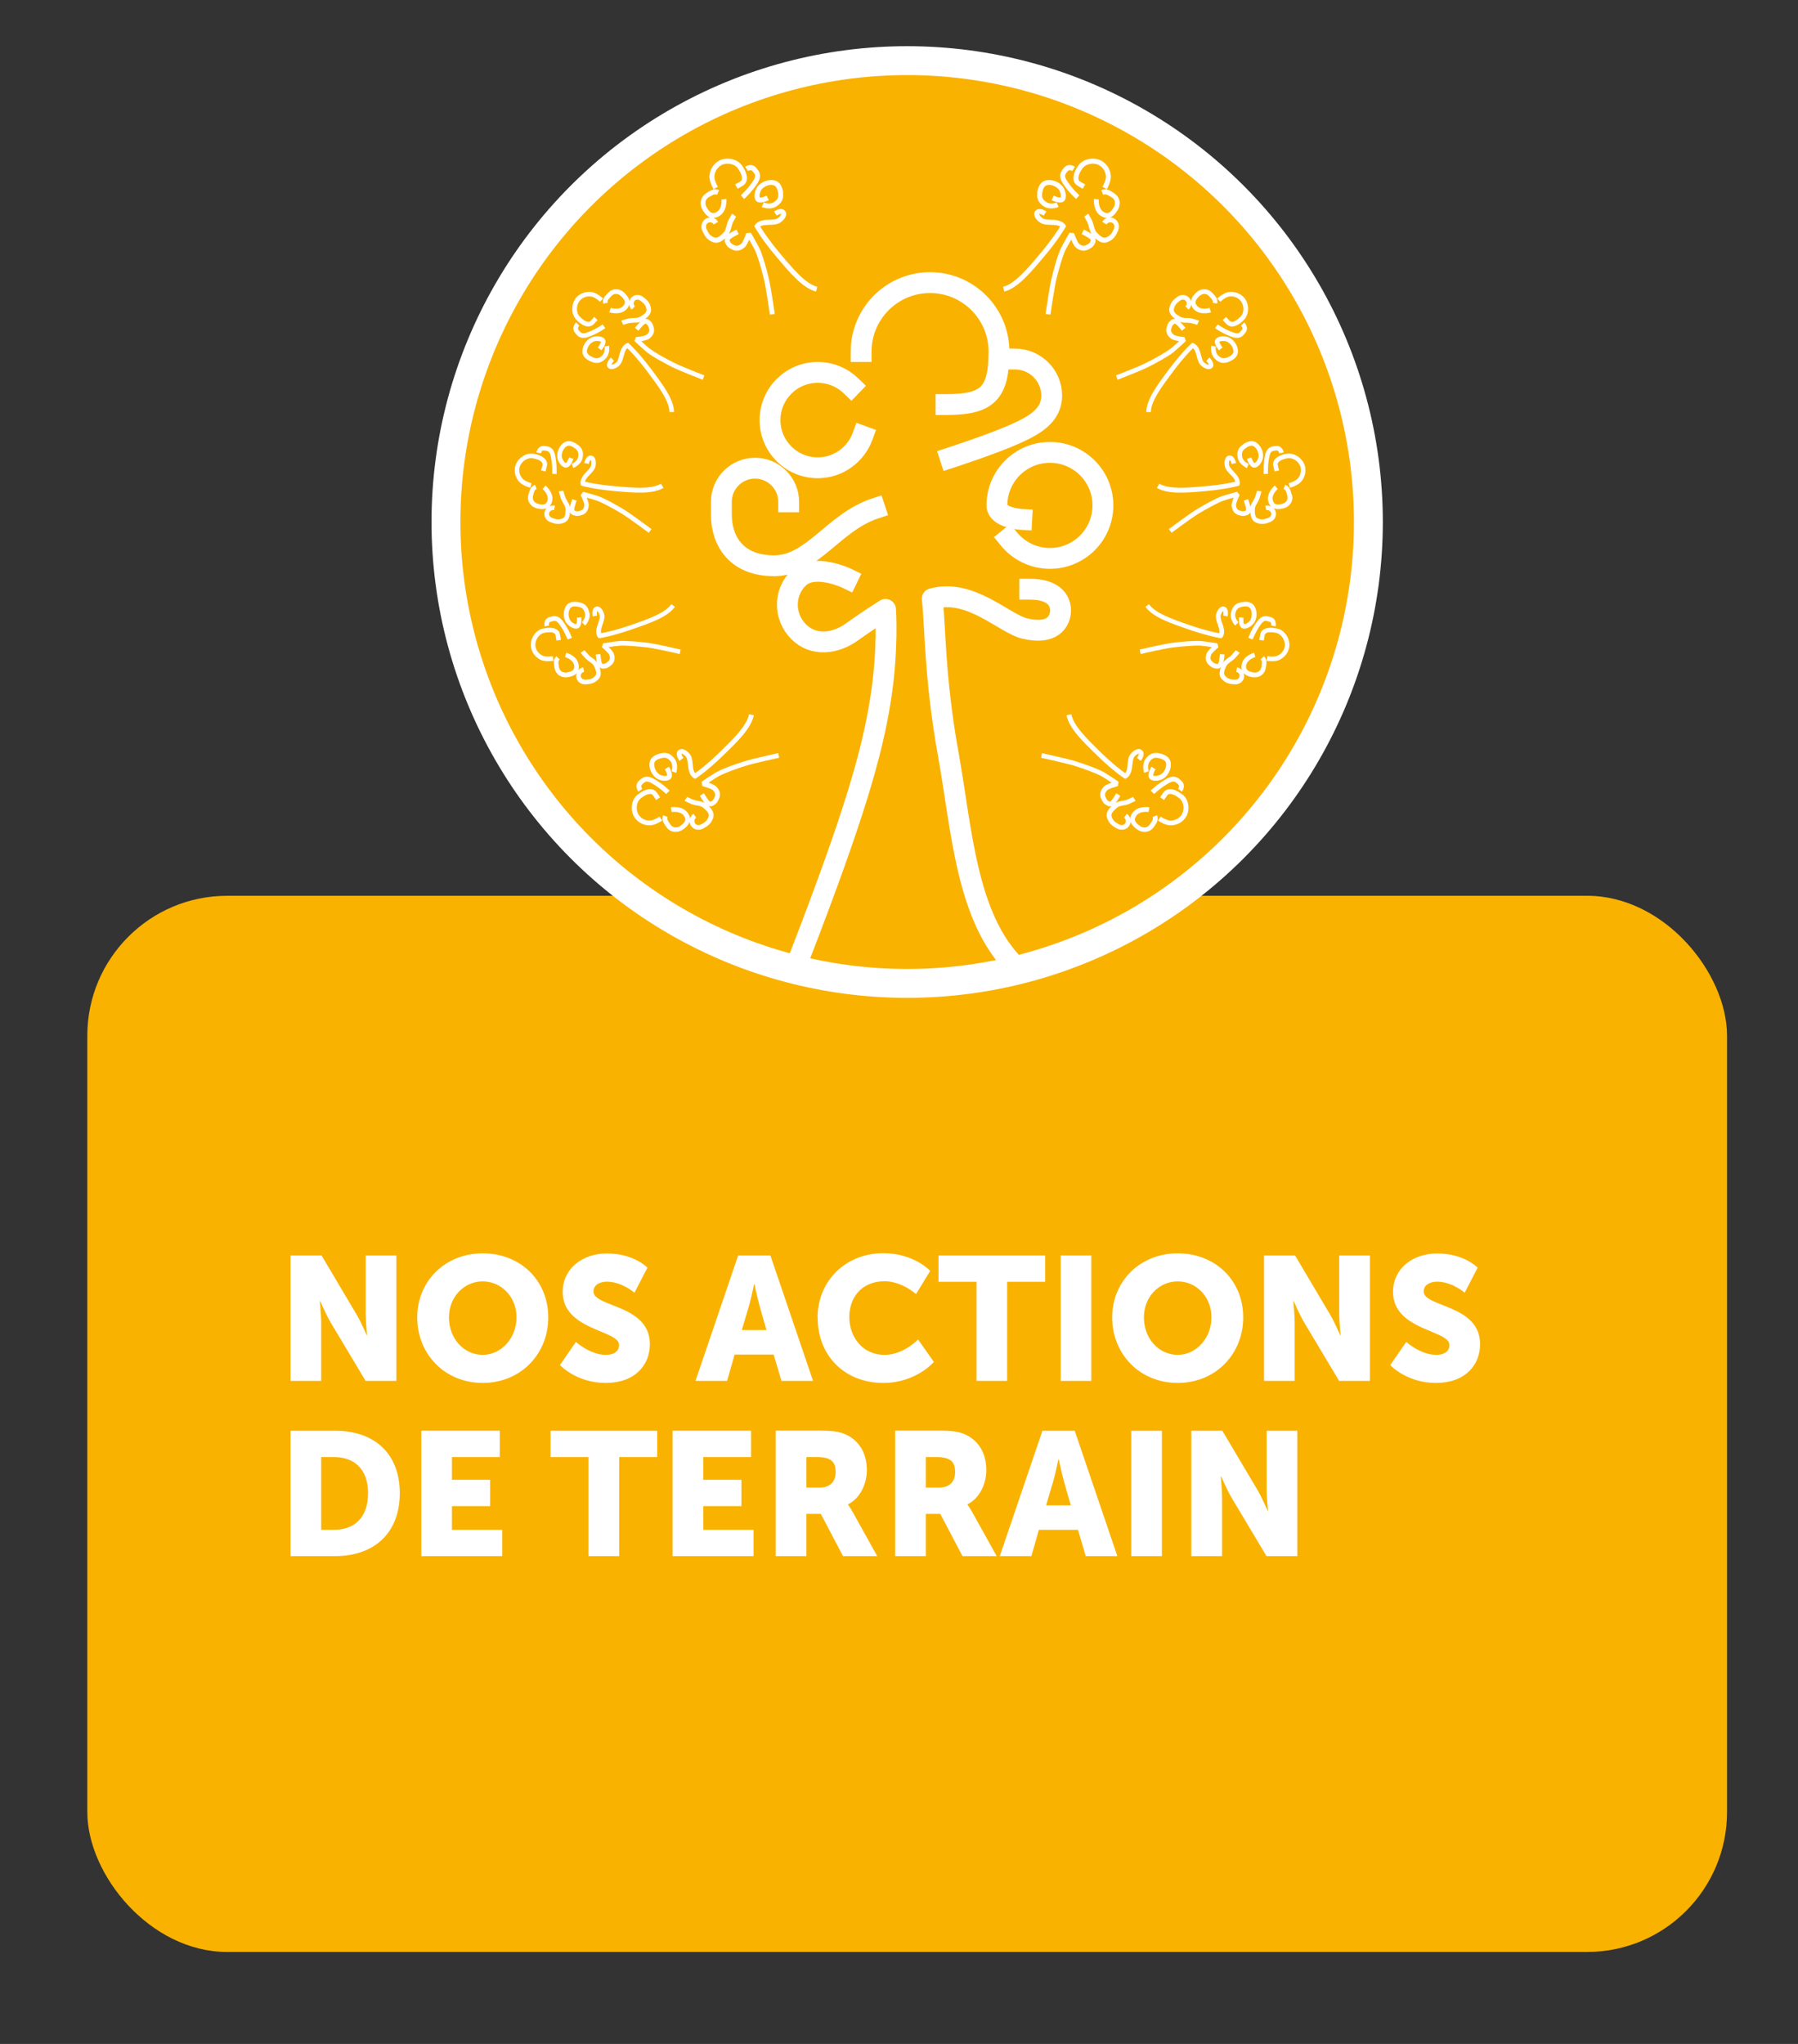 <?xml version="1.0" encoding="UTF-8"?><svg id="Rubrique_2021" xmlns="http://www.w3.org/2000/svg" xmlns:xlink="http://www.w3.org/1999/xlink" viewBox="0 0 132 150"><rect x="0" y="0" width="132" height="150" fill="#333333" stroke="none"/><defs><style>.cls-1{clip-path:url(#clippath);}.cls-2,.cls-3,.cls-4{fill:none;}.cls-2,.cls-5,.cls-6{stroke-width:0px;}.cls-3{stroke-linecap:square;stroke-linejoin:round;stroke-width:1.53px;}.cls-3,.cls-4{stroke:#fff;}.cls-5{fill:#fab200;}.cls-4{stroke-miterlimit:10;stroke-width:2.12px;}.cls-6{fill:#fff;}</style><clipPath id="clippath"><rect class="cls-2" x="6.41" y="3.39" width="120.38" height="139.86"/></clipPath></defs><g id="Calque_60"><g class="cls-1"><rect class="cls-5" x="6.41" y="65.74" width="120.38" height="77.51" rx="10.27" ry="10.27"/><path class="cls-6" d="M87.47,114.2h2.25v-4.28c0-.58-.1-1.57-.1-1.57h.03s.41.96.77,1.57l2.56,4.28h2.26v-9.2h-2.25v4.3c0,.58.1,1.57.1,1.57h-.03s-.41-.97-.77-1.57l-2.55-4.3h-2.28v9.2ZM83.05,114.2h2.25v-9.2h-2.25v9.2ZM77.73,107.1s.21,1,.37,1.58l.51,1.79h-1.81l.53-1.79c.17-.58.37-1.58.37-1.58h.03ZM79.71,114.2h2.32l-3.13-9.2h-2.37l-3.13,9.2h2.32l.55-1.93h2.87l.57,1.93ZM67.97,109.17v-2.24h.76c1.13,0,1.39.41,1.39,1.11,0,.73-.45,1.13-1.17,1.13h-.98ZM65.72,114.2h2.25v-3.1h1.06l1.63,3.1h2.51l-1.79-3.22c-.22-.39-.35-.55-.35-.55v-.03c.91-.46,1.38-1.53,1.38-2.51,0-1.34-.66-2.28-1.7-2.68-.4-.15-.85-.22-1.79-.22h-3.2v9.2ZM59.2,109.17v-2.24h.76c1.13,0,1.39.41,1.39,1.11,0,.73-.45,1.13-1.17,1.13h-.98ZM56.95,114.2h2.25v-3.1h1.06l1.63,3.1h2.51l-1.79-3.22c-.22-.39-.35-.55-.35-.55v-.03c.91-.46,1.38-1.53,1.38-2.51,0-1.34-.66-2.28-1.7-2.68-.4-.15-.85-.22-1.79-.22h-3.2v9.2ZM49.38,114.2h5.94v-1.93h-3.69v-1.74h2.8v-1.93h-2.8v-1.67h3.51v-1.93h-5.76v9.2ZM43.21,114.2h2.25v-7.27h2.79v-1.93h-7.83v1.93h2.79v7.27ZM30.93,114.2h5.94v-1.93h-3.69v-1.74h2.8v-1.93h-2.8v-1.67h3.51v-1.93h-5.76v9.2ZM23.58,112.27v-5.34h.93c1.52,0,2.51.9,2.51,2.65s-.95,2.69-2.51,2.69h-.93ZM21.33,114.2h3.27c2.9,0,4.75-1.72,4.75-4.62s-1.85-4.58-4.75-4.58h-3.27v9.2Z"/><path class="cls-6" d="M102.06,100.18s1.2,1.31,3.36,1.31,3.24-1.32,3.24-2.85c0-2.91-4.14-2.7-4.14-3.86,0-.51.51-.72.98-.72,1.11,0,2.03.81,2.03.81l.95-1.84s-.98-1.04-2.96-1.04c-1.83,0-3.25,1.12-3.25,2.82,0,2.83,4.14,2.79,4.14,3.89,0,.55-.5.73-.97.73-1.16,0-2.2-.95-2.2-.95l-1.18,1.71ZM92.8,101.34h2.25v-4.28c0-.58-.1-1.57-.1-1.57h.03s.41.96.77,1.57l2.56,4.28h2.26v-9.2h-2.25v4.3c0,.58.1,1.57.1,1.57h-.02s-.41-.97-.77-1.57l-2.55-4.3h-2.28v9.2ZM83.98,96.68c0-1.51,1.11-2.64,2.48-2.64s2.48,1.13,2.48,2.64-1.11,2.75-2.48,2.75-2.48-1.18-2.48-2.75M81.65,96.68c0,2.7,2.03,4.81,4.81,4.81s4.81-2.11,4.81-4.81-2.03-4.7-4.81-4.7-4.81,2.06-4.81,4.7M77.87,101.34h2.25v-9.2h-2.25v9.2ZM71.69,101.34h2.25v-7.27h2.79v-1.93h-7.83v1.93h2.79v7.27ZM60.03,96.72c0,2.73,1.94,4.77,4.82,4.77,2.41,0,3.71-1.54,3.71-1.54l-1.16-1.65s-1.06,1.13-2.45,1.13c-1.7,0-2.6-1.4-2.6-2.77s.84-2.63,2.6-2.63c1.27,0,2.3.94,2.3.94l1.04-1.7s-1.17-1.3-3.45-1.3c-2.77,0-4.82,2.06-4.82,4.73M55.39,94.24s.21,1,.37,1.58l.51,1.79h-1.81l.53-1.79c.17-.58.37-1.58.37-1.58h.03ZM57.37,101.34h2.32l-3.13-9.2h-2.37l-3.13,9.2h2.32l.55-1.93h2.87l.57,1.93ZM41.11,100.18s1.2,1.31,3.36,1.31,3.24-1.32,3.24-2.85c0-2.91-4.14-2.7-4.14-3.86,0-.51.51-.72.98-.72,1.11,0,2.03.81,2.03.81l.95-1.84s-.98-1.04-2.96-1.04c-1.83,0-3.26,1.12-3.26,2.82,0,2.83,4.14,2.79,4.14,3.89,0,.55-.5.73-.97.73-1.16,0-2.2-.95-2.2-.95l-1.18,1.71ZM32.96,96.68c0-1.51,1.11-2.64,2.48-2.64s2.48,1.13,2.48,2.64-1.11,2.75-2.48,2.75-2.48-1.18-2.48-2.75M30.63,96.68c0,2.7,2.03,4.81,4.81,4.81s4.81-2.11,4.81-4.81-2.03-4.7-4.81-4.7-4.81,2.06-4.81,4.7M21.33,101.34h2.25v-4.28c0-.58-.1-1.57-.1-1.57h.03s.41.96.77,1.57l2.56,4.28h2.26v-9.2h-2.25v4.3c0,.58.1,1.57.1,1.57h-.02s-.41-.97-.77-1.57l-2.55-4.3h-2.28v9.2Z"/><path class="cls-5" d="M100.46,38.31c0,18.7-15.16,33.86-33.86,33.86s-33.86-15.16-33.86-33.86S47.9,4.45,66.6,4.45s33.86,15.16,33.86,33.86"/><circle class="cls-4" cx="66.6" cy="38.31" r="33.86"/><path class="cls-6" d="M44.55,26.75c0,.1.04.19.11.25.21.2.6.04.84-.21.15-.16.22-.42.29-.67.04-.13.07-.26.11-.35.05-.11.11-.18.15-.22.21.2.75.75,1.45,1.69.87,1.16,1.63,2.17,1.65,3h.34c-.03-.95-.81-1.99-1.72-3.2-.93-1.23-1.56-1.8-1.59-1.82l-.07-.06-.09.03s-.26.09-.42.46c-.05.12-.09.25-.13.4-.05.2-.11.43-.2.52-.15.16-.33.21-.37.19,0-.03.07-.18.18-.27l-.23-.25s-.28.27-.28.51M42.76,25.71c-.04.37.19.66.69.85.37.15.69.08,1-.23,0,0,.02-.02.02-.02.35-.37.25-.92.24-.94l-.33.06s.07.43-.17.66c-.22.21-.4.25-.64.15-.45-.18-.49-.36-.48-.5.03-.26.19-.51.44-.65.15-.08.48-.1.59,0,0,.05-.1.25-.23.41l.26.21c.12-.14.47-.62.2-.87-.24-.23-.74-.18-.98-.05-.34.19-.57.54-.61.91M42.2,24.4l.02.03c.16.21.38.49.93.31.68-.22,1.27-.64,1.29-.66l-.2-.27s-.57.41-1.2.61c-.32.11-.4,0-.56-.2l-.02-.03c-.1-.13.07-.29.07-.29l-.23-.24c-.14.13-.33.45-.1.74M44.04,22.15l.24-.24s-.45-.43-.86-.48c-.42-.05-.81.09-1.09.38-.36.38-.46,1.16-.05,1.62.29.33.62.52.9.53.16,0,.3-.06.41-.17l.28-.3-.24-.23-.28.3s-.09.06-.16.06c-.17,0-.42-.16-.65-.41-.29-.33-.21-.89.05-1.17.21-.22.49-.32.8-.28.25.03.56.29.66.39M47.66,25.56c-.18-.15-.41-.36-.58-.52.22-.04.48-.1.59-.19.12-.1.43-.35.33-.78-.08-.33-.15-.42-.34-.58-.1-.08-.2-.1-.31-.08.08-.06.17-.12.24-.2.14-.15.24-.34.2-.58-.07-.43-.28-.61-.56-.83-.28-.22-.65-.2-.87.03-.08.08-.12.17-.15.27-.04-.29-.29-.53-.39-.63-.29-.28-.8-.37-1.17.01-.28.29-.43.46-.37.8l.33-.06c-.03-.15,0-.21.28-.5.22-.24.51-.16.69,0,.34.32.38.52.15.75-.3.32-.89.13-.89.13l-.11.32s.79.26,1.25-.21c.12-.12.18-.24.21-.36.02.14.08.27.19.37l.23-.24c-.12-.11-.12-.29-.01-.41.12-.13.3-.09.42,0,.26.2.38.32.44.62.04.23-.18.39-.46.55-.14.09-.3.09-.48.1-.13,0-.29,0-.44.05-.34.09-.45.13-.47.14l.14.31s.09-.04.41-.12c.12-.03.24-.03.37-.04.16,0,.32,0,.48-.07-.03.03-.06.06-.09.09-.15.16-.3.35-.31.36l.26.21s.15-.19.29-.34c.09-.1.22-.21.27-.17.13.11.16.13.23.39.04.18-.05.3-.21.43-.07.05-.42.13-.77.16l-.1.29s.51.48.86.78c.38.32,1.34.84,1.89,1.12.58.29,2.19.91,2.26.94l.12-.32s-1.66-.64-2.23-.93c-.65-.32-1.51-.81-1.82-1.07"/><path class="cls-6" d="M51.87,14.17c-.49.29-.52.85-.3,1.22.08.14.27.45.57.57-.11,0-.22.03-.32.09-.3.18-.41.56-.25.91.16.35.31.62.74.8.25.1.47.05.66-.07.1-.06.19-.13.27-.21-.05.11-.05.23,0,.34.12.25.2.34.52.5.43.21.77-.05.9-.16.12-.09.24-.35.34-.57.12.22.29.51.41.74.2.4.5,1.42.68,2.18.16.67.43,2.56.43,2.58l.36-.05c-.01-.08-.28-1.93-.44-2.61-.15-.65-.47-1.79-.71-2.26-.23-.44-.59-1.07-.61-1.09l-.33.03c-.12.35-.29.71-.36.77-.18.14-.33.21-.51.12-.26-.13-.28-.17-.36-.34-.03-.07.11-.17.24-.25.19-.11.42-.23.43-.23l-.16-.33s-.25.12-.45.24c-.04.02-.08.05-.12.08.1-.16.15-.33.19-.49.04-.13.07-.26.13-.38.16-.31.22-.4.22-.4l-.29-.22s-.08.12-.26.46c-.08.16-.12.32-.16.46-.05.19-.09.35-.22.48-.24.24-.46.44-.69.34-.3-.13-.4-.28-.55-.61-.07-.15-.06-.35.1-.45.15-.09.34-.04.43.11l.32-.19c-.08-.14-.21-.24-.35-.29.13,0,.27-.04.43-.13.61-.36.53-1.23.53-1.26l-.36.04s.06.67-.35.91c-.3.18-.5.09-.75-.35-.13-.22-.14-.55.17-.73.38-.22.44-.24.6-.17l.15-.34c-.34-.15-.55-.03-.93.2M54.48,12.15c-.39-.55-1.23-.63-1.72-.34-.38.22-.62.6-.67,1.05-.05.44.26.97.3,1.03l.31-.19c-.08-.13-.28-.52-.25-.79.04-.34.21-.61.49-.78.35-.21.97-.15,1.24.24.21.3.32.6.28.79-.01.07-.05.12-.1.15l-.39.23.19.31.38-.23c.15-.08.24-.22.28-.39.06-.29-.06-.68-.34-1.07M55.64,13.39c.32-.53.08-.83-.1-1.05l-.03-.03c-.25-.31-.63-.19-.8-.07l.2.31s.21-.14.32,0l.03.03c.17.21.26.32.07.63-.37.61-.93,1.11-.94,1.12l.24.27s.61-.54,1.01-1.2M57.5,14.15c-.08-.57-.33-.88-.73-.93-.4-.05-.83.11-1.11.42-.2.22-.37.74-.19,1.05.2.34.79.09.97,0l-.16-.33c-.2.1-.44.16-.49.14-.08-.13.02-.48.14-.62.2-.22.51-.34.79-.3.15.02.34.11.41.62.04.29-.05.47-.32.64-.31.2-.74.02-.74.02l-.15.33s.58.25,1.05-.02c.01,0,.02-.01.03-.02.39-.25.55-.57.48-1M57.24,18.57c-.81-.97-1.26-1.67-1.43-1.94.05-.04.14-.08.27-.1.1-.02.24-.02.39-.03.28,0,.57-.02.77-.14.33-.19.58-.56.43-.83-.05-.09-.14-.15-.24-.18-.25-.06-.55.13-.61.17l.2.3c.13-.08.3-.14.33-.12,0,.05-.09.22-.29.34-.12.07-.38.08-.6.09-.16,0-.32,0-.45.04-.43.09-.57.31-.58.34l-.05.09.05.09s.46.84,1.54,2.12c1.05,1.25,1.96,2.33,2.94,2.59l.09-.35c-.87-.23-1.74-1.27-2.76-2.48"/><path class="cls-6" d="M38.79,36.31c-.13.51.21.89.6.99.14.04.47.12.74,0-.07.07-.12.16-.15.27-.08.31.1.63.43.75.33.12.6.2,1,.04.23-.09.34-.28.39-.47.03-.1.04-.21.04-.31.04.1.11.18.23.22.24.08.35.09.67-.01.42-.14.46-.53.48-.68.02-.14-.07-.38-.15-.59.22.06.52.14.74.22.39.13,1.25.6,1.86.97.54.33,1.94,1.38,1.96,1.39l.2-.27c-.06-.04-1.43-1.07-1.98-1.41-.52-.32-1.47-.86-1.93-1.01-.43-.14-1.08-.31-1.1-.32l-.19.24c.15.31.28.65.27.73-.02.21-.08.35-.25.4-.26.09-.29.07-.45.02-.07-.02-.04-.19,0-.32.05-.19.13-.42.13-.42l-.32-.11s-.08.24-.14.45c-.01.04-.02.08-.03.12-.04-.17-.12-.31-.2-.44-.06-.11-.12-.21-.16-.33-.1-.31-.12-.4-.12-.41l-.33.04s.02.13.13.47c.05.15.13.29.19.4.09.15.17.29.17.45,0,.32-.01.59-.23.67-.28.11-.44.07-.75-.04-.14-.05-.27-.19-.22-.36.04-.15.2-.25.35-.21l.08-.32c-.14-.04-.29-.02-.41.04.08-.08.15-.2.19-.36.16-.63-.45-1.14-.48-1.17l-.21.26s.47.4.36.82c-.08.31-.27.38-.71.26-.23-.06-.44-.27-.36-.58.1-.39.13-.45.27-.5l-.12-.31c-.32.13-.38.34-.48.73M39.17,33.3c-.61-.1-1.21.39-1.34.9-.1.39-.01.79.25,1.12.26.32.8.46.86.47l.08-.33c-.13-.03-.52-.16-.68-.36-.2-.25-.26-.53-.19-.82.09-.36.53-.72.96-.65.33.06.6.18.69.33.03.05.04.1.03.16l-.1.4.32.08.1-.4c.04-.15.01-.3-.07-.43-.15-.23-.48-.4-.92-.48M40.86,34.79s.04-.75-.12-1.44c-.14-.56-.49-.59-.75-.62h-.04c-.37-.04-.53.29-.57.47l.33.07s.05-.23.21-.21h.04c.24.03.38.04.46.37.16.64.12,1.33.12,1.34l.33.02ZM42.77,33.61c.09-.42-.02-.73-.34-.96-.42-.32-.79-.36-1.08-.13-.29.23-.46.61-.44.99.01.27.24.72.56.8.35.09.57-.46.63-.63l-.32-.11c-.07.19-.18.39-.23.41-.14-.03-.3-.32-.31-.49-.01-.28.11-.55.32-.71.11-.09.29-.15.67.14.21.16.27.33.21.63-.07.33-.46.49-.47.49l.12.31s.54-.22.67-.7c0-.01,0-.02,0-.03M48.7,35.79l-.17-.29c-.72.41-1.96.31-3.4.18-1.16-.1-1.9-.26-2.18-.33.01-.06.04-.14.11-.24.05-.08.14-.17.24-.27.18-.19.36-.38.41-.59.09-.34.01-.74-.26-.81-.1-.02-.19-.01-.27.04-.2.13-.27.44-.29.5l.33.07c.03-.14.1-.28.14-.29.03.03.09.2.03.41-.03.13-.19.3-.33.45-.1.11-.2.21-.27.32-.22.33-.17.57-.16.6l.02.09.09.03s.85.24,2.37.38c1.49.13,2.79.24,3.59-.23"/><path class="cls-6" d="M40.72,49.04c.09.52.56.72.95.66.15-.02.47-.08.67-.3-.03.1-.05.2-.03.31.05.32.35.54.7.51.35-.02.63-.06.92-.37.17-.18.2-.39.16-.59-.02-.11-.05-.21-.09-.3.08.08.18.12.3.11.25-.02.35-.06.6-.28.32-.29.21-.68.16-.82-.04-.13-.22-.32-.38-.48.23-.04.53-.08.77-.1.41-.04,1.38.04,2.1.13.63.08,2.34.47,2.35.48l.07-.33c-.07-.02-1.74-.4-2.38-.49-.61-.08-1.69-.18-2.18-.13-.45.05-1.11.16-1.14.16l-.08.29c.26.22.52.48.54.56.06.2.07.35-.07.47-.2.18-.24.18-.4.2-.07,0-.11-.15-.13-.29-.03-.2-.05-.44-.06-.44l-.33.03s.02.25.06.46c0,.05.02.09.03.12-.1-.14-.23-.24-.36-.33-.1-.07-.2-.14-.28-.24-.22-.24-.27-.32-.27-.32l-.29.18s.07.11.31.37c.11.12.23.21.34.29.14.1.27.19.34.34.13.29.23.54.07.71-.21.22-.37.25-.7.27-.15,0-.32-.06-.35-.24-.03-.16.08-.3.24-.33l-.06-.33c-.15.02-.27.1-.36.2.04-.11.05-.24.02-.41-.11-.65-.88-.86-.91-.87l-.09.32s.59.17.67.6c.05.32-.09.45-.54.53-.24.04-.51-.06-.57-.38-.07-.4-.06-.46.05-.57l-.24-.24c-.24.24-.2.46-.14.86M39.84,46.13c-.6.15-.95.85-.86,1.36.07.4.31.72.68.92.36.19.92.09.98.08l-.06-.33c-.14.02-.54.06-.76-.05-.28-.15-.46-.38-.51-.67-.06-.37.19-.88.61-.99.33-.08.62-.07.77.02.05.04.08.08.09.14l.07.4.33-.05-.07-.4c-.02-.15-.11-.28-.24-.36-.23-.15-.6-.17-1.03-.06M41.99,46.81s-.26-.7-.7-1.26c-.35-.45-.69-.34-.94-.26h-.04c-.35.12-.37.49-.33.68l.33-.07s-.05-.23.1-.27h.04c.23-.09.36-.13.57.13.4.52.65,1.17.65,1.17l.31-.12ZM43.26,44.95c-.09-.42-.31-.66-.7-.74-.52-.12-.87,0-1.04.32-.17.33-.18.75,0,1.09.12.24.51.56.84.51.36-.06.33-.65.32-.83l-.33.03c.02.2,0,.43-.04.47-.14.02-.41-.17-.48-.33-.12-.25-.12-.54,0-.78.07-.12.2-.26.67-.15.26.06.38.19.45.49.07.33-.23.64-.23.64l.24.24s.41-.42.32-.91c0-.01,0-.02,0-.03M49.56,44.54l-.27-.2c-.49.67-1.66,1.08-3.03,1.55-1.1.38-1.85.53-2.13.58-.01-.06-.02-.15,0-.27.02-.1.06-.22.1-.34.08-.24.17-.49.14-.71-.06-.34-.29-.68-.57-.64-.1.02-.18.07-.23.15-.13.2-.07.51-.06.58l.33-.07c-.03-.14-.02-.3,0-.32.04.01.16.15.19.36.02.13-.05.35-.12.54-.05.14-.1.28-.12.4-.07.39.08.59.1.61l.06.07h.09s.87-.13,2.32-.63c1.42-.49,2.64-.91,3.19-1.67"/><path class="cls-6" d="M48.92,60.69c.31.45.85.44,1.2.2.13-.09.41-.29.51-.58.01.11.04.21.11.31.19.28.57.35.89.18.33-.18.57-.34.72-.76.08-.25.01-.46-.11-.64-.06-.09-.14-.17-.22-.25.11.04.22.03.33-.03.23-.13.31-.21.45-.54.18-.42-.1-.73-.21-.85-.1-.11-.35-.21-.57-.29.2-.14.47-.31.68-.44.37-.22,1.33-.58,2.05-.8.63-.2,2.43-.58,2.45-.59l-.07-.34c-.07.02-1.83.4-2.48.6-.61.19-1.69.57-2.13.84-.41.25-.99.64-1.01.66l.05.32c.35.09.71.23.77.29.15.16.22.3.15.48-.11.26-.14.28-.3.37-.06.04-.17-.1-.25-.22-.12-.17-.25-.39-.25-.39l-.3.18s.13.23.26.41c.03.04.05.07.08.11-.16-.09-.32-.12-.49-.15-.13-.02-.25-.05-.38-.1-.31-.13-.4-.19-.4-.19l-.19.29s.12.07.46.22c.16.07.31.1.45.12.18.03.34.06.47.18.25.22.46.41.38.64-.1.3-.24.4-.55.57-.14.07-.33.08-.44-.07-.09-.14-.06-.33.08-.42l-.2-.29c-.13.09-.21.21-.25.35-.01-.12-.06-.26-.16-.4-.39-.57-1.22-.43-1.25-.43l.06.35s.64-.1.9.28c.19.28.12.47-.28.75-.21.14-.52.17-.71-.11-.24-.35-.26-.41-.21-.56l-.33-.12c-.12.34.01.53.25.88M46.8,58.32c-.5.41-.53,1.22-.21,1.68.24.35.61.55,1.06.57.43.02.91-.32.97-.35l-.2-.29c-.12.08-.49.3-.75.29-.33-.01-.6-.16-.78-.42-.22-.32-.21-.92.15-1.21.27-.22.56-.35.74-.32.07,0,.11.04.15.09l.24.35.29-.2-.24-.35c-.09-.13-.23-.22-.39-.24-.28-.04-.65.1-1.01.4M49.15,58.01s-.56-.55-1.22-.89c-.53-.27-.81-.02-1.01.17l-.03.03c-.28.26-.14.62-.02.78l.28-.21s-.15-.19-.02-.31l.03-.03c.19-.18.29-.27.61-.11.61.32,1.13.82,1.14.83l.25-.25ZM49.53,55.68c-.27-.36-.59-.49-1-.4-.54.12-.83.38-.85.77-.02.39.16.79.48,1.04.22.18.73.31,1.02.11.32-.22.03-.77-.07-.93l-.3.18c.11.18.18.41.17.46-.12.08-.46.01-.6-.1-.23-.18-.36-.46-.35-.74,0-.15.08-.33.57-.44.27-.06.45.01.64.26.21.29.07.71.07.71l.33.12s.2-.58-.09-1.01c0-.01-.01-.02-.02-.03M55.34,52.49l-.35-.07c-.17.85-1.11,1.76-2.19,2.82-.88.85-1.52,1.33-1.77,1.5-.04-.05-.08-.13-.12-.25-.03-.1-.04-.23-.05-.37-.03-.27-.05-.55-.19-.74-.21-.3-.58-.52-.83-.35-.09.06-.14.14-.15.24-.04.25.16.52.2.57l.28-.22c-.09-.12-.15-.27-.14-.31.04,0,.22.07.35.26.08.11.1.36.13.57.02.16.03.31.07.43.11.41.34.53.36.54l.09.05.08-.05s.78-.5,1.93-1.62c1.13-1.09,2.11-2.04,2.3-3"/><path class="cls-6" d="M89.09,26.75c0,.1-.04.19-.11.25-.21.2-.6.04-.84-.21-.15-.16-.22-.42-.29-.67-.04-.13-.07-.26-.11-.35-.05-.11-.11-.18-.15-.22-.21.2-.75.75-1.45,1.69-.87,1.16-1.63,2.17-1.65,3h-.34c.03-.95.81-1.99,1.72-3.2.93-1.23,1.56-1.8,1.59-1.82l.07-.06.09.03s.26.09.42.46c.05.12.09.25.13.4.05.2.11.43.2.52.15.16.33.21.37.19,0-.03-.07-.18-.18-.27l.23-.25s.28.27.28.51M90.88,25.71c.04.37-.19.66-.69.85-.37.15-.69.08-1-.23,0,0-.02-.02-.02-.02-.35-.37-.25-.92-.24-.94l.33.06s-.07.43.17.66c.22.21.4.25.65.15.45-.18.49-.36.47-.5-.03-.26-.19-.51-.44-.65-.15-.08-.48-.1-.59,0,0,.05.1.25.23.41l-.26.21c-.12-.14-.47-.62-.2-.87.24-.23.74-.18.98-.05.34.19.57.54.61.91M91.44,24.4l-.02.03c-.16.21-.38.49-.93.31-.68-.22-1.27-.64-1.29-.66l.2-.27s.57.41,1.2.61c.32.11.4,0,.56-.2l.02-.03c.1-.13-.07-.29-.07-.29l.23-.24c.14.13.33.45.1.74M89.6,22.15l-.24-.24s.45-.43.86-.48c.42-.05.81.09,1.09.38.37.38.46,1.16.05,1.62-.29.33-.62.52-.9.53-.16,0-.3-.06-.41-.17l-.28-.3.24-.23.28.3s.09.06.16.06c.17,0,.42-.16.65-.41.29-.33.21-.89-.05-1.17-.21-.22-.49-.32-.8-.28-.25.03-.56.29-.66.39M85.98,25.56c.18-.15.41-.36.58-.52-.22-.04-.48-.1-.59-.19-.12-.1-.43-.35-.33-.78.08-.33.15-.42.34-.58.1-.08.2-.1.31-.08-.08-.06-.17-.12-.24-.2-.14-.15-.24-.34-.2-.58.07-.43.28-.61.56-.83.28-.22.65-.2.87.03.08.08.12.17.15.27.04-.29.29-.53.39-.63.29-.28.8-.37,1.17.01.28.29.43.46.37.8l-.33-.06c.03-.15,0-.21-.28-.5-.22-.24-.51-.16-.69,0-.34.32-.38.52-.15.75.3.32.89.13.89.13l.11.32s-.79.26-1.25-.21c-.12-.12-.18-.24-.21-.36-.02.14-.08.27-.19.37l-.23-.24c.12-.11.12-.29.01-.41-.12-.13-.3-.09-.42,0-.26.2-.38.32-.44.62-.04.23.18.39.46.55.14.09.3.09.48.1.13,0,.29,0,.44.05.34.09.45.13.47.14l-.14.31s-.09-.04-.41-.12c-.12-.03-.24-.03-.37-.04-.16,0-.32,0-.48-.07.03.03.06.06.09.09.15.16.3.35.31.36l-.26.21s-.15-.19-.29-.34c-.09-.1-.22-.21-.27-.17-.13.11-.16.13-.23.39-.04.18.05.3.21.43.07.05.42.13.77.16l.1.29s-.51.48-.86.78c-.38.32-1.34.84-1.89,1.12-.58.29-2.19.91-2.26.94l-.12-.32s1.66-.64,2.23-.93c.65-.32,1.51-.81,1.82-1.07"/><path class="cls-6" d="M81.77,14.17c.49.29.52.85.3,1.22-.08.14-.27.45-.57.57.11,0,.22.03.32.09.3.18.41.56.25.91-.16.35-.31.62-.74.8-.25.1-.47.05-.66-.07-.1-.06-.19-.13-.27-.21.05.11.05.23,0,.34-.12.25-.2.34-.52.5-.43.21-.77-.05-.9-.16-.12-.09-.24-.35-.34-.57-.12.22-.29.51-.41.74-.2.4-.5,1.42-.68,2.18-.16.67-.43,2.56-.43,2.58l-.36-.05c.01-.08.28-1.93.44-2.61.15-.65.47-1.79.71-2.26.23-.44.59-1.07.61-1.09l.33.03c.12.35.29.71.36.77.18.14.33.21.51.12.26-.13.28-.17.36-.34.03-.07-.11-.17-.24-.25-.19-.11-.42-.23-.43-.23l.16-.33s.25.12.45.24c.04.02.08.05.12.08-.1-.16-.15-.33-.19-.49-.04-.13-.07-.26-.13-.38-.16-.31-.22-.4-.22-.4l.29-.22s.08.12.26.46c.08.16.12.32.16.46.05.19.09.35.22.48.24.24.46.44.69.34.3-.13.4-.28.55-.61.07-.15.06-.35-.1-.45-.15-.09-.34-.04-.43.11l-.32-.19c.08-.14.21-.24.35-.29-.13,0-.27-.04-.43-.13-.61-.36-.53-1.23-.53-1.26l.36.04s-.06.67.35.91c.3.18.5.09.75-.35.13-.22.14-.55-.17-.73-.38-.22-.44-.24-.6-.17l-.15-.34c.34-.15.55-.03.93.2M79.16,12.15c.39-.55,1.23-.63,1.72-.34.38.22.62.6.67,1.05.05.44-.26.97-.3,1.03l-.31-.19c.08-.13.28-.52.25-.79-.04-.34-.21-.61-.49-.78-.35-.21-.97-.15-1.24.24-.21.3-.32.6-.28.79.01.07.05.12.1.15l.39.23-.19.31-.38-.23c-.15-.08-.24-.22-.28-.39-.06-.29.06-.68.34-1.07M77.99,13.39c-.32-.53-.08-.83.1-1.05l.03-.03c.25-.31.63-.19.8-.07l-.2.31s-.21-.14-.32,0l-.03.03c-.17.21-.26.32-.07.63.37.61.93,1.11.94,1.12l-.24.27s-.61-.54-1.01-1.2M76.14,14.15c.08-.57.33-.88.73-.93.4-.05.83.11,1.11.42.2.22.37.74.19,1.05-.2.34-.79.09-.97,0l.16-.33c.2.1.44.16.49.14.08-.13-.02-.48-.14-.62-.2-.22-.51-.34-.79-.3-.15.02-.34.11-.41.62-.04.29.05.47.32.64.31.2.74.02.74.02l.15.33s-.58.25-1.05-.02c-.01,0-.02-.01-.03-.02-.39-.25-.55-.57-.48-1M76.4,18.57c.81-.97,1.26-1.67,1.43-1.94-.05-.04-.14-.08-.27-.1-.1-.02-.24-.02-.39-.03-.28,0-.57-.02-.77-.14-.33-.19-.58-.56-.43-.83.05-.09.14-.15.24-.18.25-.06.55.13.61.17l-.2.3c-.13-.08-.3-.14-.33-.12,0,.05.09.22.29.34.12.07.38.08.6.09.16,0,.32,0,.45.04.43.09.57.31.58.34l.05.09-.05.09s-.46.84-1.54,2.12c-1.05,1.25-1.96,2.33-2.94,2.59l-.09-.35c.87-.23,1.74-1.27,2.76-2.48"/><path class="cls-6" d="M94.85,36.31c.13.51-.21.89-.6.99-.14.04-.47.12-.74,0,.07.07.12.16.15.27.08.31-.1.63-.43.75-.33.12-.6.2-1,.04-.23-.09-.34-.28-.39-.47-.03-.1-.04-.21-.04-.31-.04.1-.11.18-.23.22-.24.08-.35.09-.67-.01-.42-.14-.46-.53-.48-.68-.02-.14.07-.38.15-.59-.22.06-.52.14-.74.22-.39.13-1.25.6-1.86.97-.54.33-1.94,1.38-1.96,1.39l-.2-.27c.06-.04,1.43-1.07,1.98-1.41.52-.32,1.47-.86,1.93-1.01.43-.14,1.08-.31,1.1-.32l.19.24c-.15.31-.28.65-.27.73.02.21.08.35.25.4.26.09.29.07.45.02.07-.02.04-.19,0-.32-.05-.19-.13-.42-.13-.42l.32-.11s.08.24.14.45c.01.04.02.08.03.12.04-.17.12-.31.2-.44.06-.11.12-.21.16-.33.1-.31.12-.4.12-.41l.33.04s-.02.13-.13.47c-.05.15-.13.29-.19.4-.09.15-.17.29-.17.45,0,.32.01.59.23.67.28.11.44.07.75-.04.14-.05.27-.19.22-.36-.04-.15-.2-.25-.35-.21l-.08-.32c.14-.04.29-.02.41.04-.08-.08-.15-.2-.19-.36-.16-.63.45-1.14.48-1.17l.21.26s-.47.4-.36.82c.08.31.27.38.71.26.23-.06.44-.27.36-.58-.1-.39-.13-.45-.28-.5l.12-.31c.32.13.38.34.48.73M94.46,33.3c.61-.1,1.21.39,1.34.9.1.39.01.79-.25,1.12-.26.32-.8.46-.86.47l-.08-.33c.13-.03.52-.16.68-.36.2-.25.26-.53.19-.82-.09-.36-.53-.72-.96-.65-.33.06-.6.18-.69.33-.03.05-.04.1-.03.16l.1.4-.32.08-.1-.4c-.04-.15-.01-.3.07-.43.15-.23.48-.4.92-.48M92.77,34.79s-.04-.75.12-1.44c.14-.56.49-.59.75-.62h.04c.37-.04.53.29.57.47l-.33.07s-.05-.23-.21-.21h-.04c-.24.03-.38.04-.46.37-.16.64-.12,1.33-.12,1.34l-.33.02ZM90.87,33.61c-.09-.42.02-.73.34-.96.42-.32.79-.36,1.08-.13.29.23.46.61.44.99-.01.27-.24.72-.56.8-.35.09-.57-.46-.63-.63l.32-.11c.07.19.18.39.23.41.14-.03.3-.32.31-.49.01-.28-.11-.55-.32-.71-.11-.09-.29-.15-.67.14-.21.16-.27.33-.21.63.07.33.46.49.47.49l-.12.31s-.54-.22-.67-.7c0-.01,0-.02,0-.03M84.94,35.79l.17-.29c.72.41,1.96.31,3.4.18,1.16-.1,1.9-.26,2.18-.33-.01-.06-.04-.14-.11-.24-.05-.08-.14-.17-.24-.27-.18-.19-.36-.38-.41-.59-.09-.34-.01-.74.26-.81.1-.02.19-.01.27.04.2.13.27.44.29.5l-.33.07c-.03-.14-.1-.28-.14-.29-.03.03-.09.2-.03.41.03.13.19.3.33.45.1.11.2.21.27.32.22.33.17.57.16.6l-.02.09-.09.03s-.85.24-2.37.38c-1.49.13-2.79.24-3.59-.23"/><path class="cls-6" d="M92.92,49.04c-.09.52-.56.72-.95.66-.15-.02-.47-.08-.67-.3.03.1.05.2.03.31-.05.32-.35.54-.7.51-.35-.02-.63-.06-.92-.37-.17-.18-.2-.39-.16-.59.02-.11.05-.21.09-.3-.08.08-.18.12-.3.11-.25-.02-.35-.06-.6-.28-.32-.29-.21-.68-.16-.82.04-.13.22-.32.38-.48-.23-.04-.53-.08-.77-.1-.41-.04-1.38.04-2.1.13-.63.08-2.34.47-2.35.48l-.07-.33c.07-.02,1.74-.4,2.38-.49.61-.08,1.69-.18,2.18-.13.45.05,1.11.16,1.14.16l.08.29c-.26.22-.52.48-.54.56-.06.2-.07.35.07.47.2.18.24.18.4.2.07,0,.11-.15.13-.29.03-.2.05-.44.06-.44l.33.03s-.02.25-.06.46c0,.05-.02.09-.03.12.1-.14.23-.24.36-.33.1-.07.2-.14.28-.24.22-.24.27-.32.27-.32l.29.18s-.07.11-.31.37c-.11.12-.23.21-.34.29-.14.1-.27.19-.34.34-.13.29-.23.54-.07.71.21.22.37.25.7.27.15,0,.32-.06.35-.24.03-.16-.08-.3-.24-.33l.06-.33c.15.02.27.1.36.2-.04-.11-.05-.24-.02-.41.11-.65.88-.86.91-.87l.09.32s-.59.17-.67.6c-.05.32.09.45.54.53.24.04.51-.06.57-.38.07-.4.06-.46-.05-.57l.24-.24c.24.24.2.46.14.86M93.79,46.13c.6.15.95.85.86,1.36-.07.4-.31.72-.68.92-.36.19-.92.09-.98.08l.06-.33c.14.02.54.06.76-.05.28-.15.46-.38.51-.67.06-.37-.19-.88-.61-.99-.33-.08-.62-.07-.77.02-.05.04-.08.08-.09.14l-.07.4-.33-.05.07-.4c.02-.15.11-.28.24-.36.23-.15.6-.17,1.03-.06M91.64,46.81s.26-.7.7-1.26c.35-.45.69-.34.94-.26h.04c.35.12.37.49.33.68l-.33-.07s.05-.23-.1-.27h-.04c-.23-.09-.36-.13-.57.13-.4.52-.65,1.17-.65,1.17l-.31-.12ZM90.38,44.95c.09-.42.31-.66.7-.74.52-.12.87,0,1.04.32.17.33.18.75,0,1.09-.12.24-.51.56-.84.51-.36-.06-.33-.65-.32-.83l.33.03c-.02.2,0,.43.04.47.14.02.41-.17.48-.33.12-.25.12-.54,0-.78-.07-.12-.2-.26-.67-.15-.26.06-.38.19-.45.49-.07.33.23.64.23.64l-.24.24s-.41-.42-.32-.91c0-.01,0-.02,0-.03M84.08,44.54l.27-.2c.49.67,1.66,1.08,3.03,1.55,1.1.38,1.85.53,2.13.58.01-.06.02-.15,0-.27-.02-.1-.06-.22-.1-.34-.08-.24-.17-.49-.14-.71.06-.34.29-.68.57-.64.1.02.18.07.23.15.13.2.07.51.06.58l-.33-.07c.03-.14.02-.3,0-.32-.04.01-.16.15-.19.36-.02.13.05.35.12.54.05.14.1.28.12.4.07.39-.08.59-.1.61l-.06.07h-.09s-.87-.13-2.32-.63c-1.42-.49-2.64-.91-3.19-1.67"/><path class="cls-6" d="M84.71,60.69c-.31.45-.85.44-1.2.2-.13-.09-.41-.29-.51-.58-.01.11-.04.21-.11.31-.19.28-.57.35-.89.18-.33-.18-.57-.34-.72-.76-.08-.25-.01-.46.11-.64.06-.09.14-.17.22-.25-.11.04-.22.03-.33-.03-.23-.13-.31-.21-.45-.54-.18-.42.1-.73.21-.85.1-.11.35-.21.57-.29-.2-.14-.47-.31-.68-.44-.37-.22-1.33-.58-2.05-.8-.63-.2-2.43-.58-2.45-.59l.07-.34c.07.02,1.83.4,2.48.6.61.19,1.69.57,2.13.84.41.25.99.64,1.01.66l-.05.32c-.35.09-.71.23-.77.29-.15.16-.22.3-.15.48.11.26.14.28.3.37.06.04.17-.1.25-.22.12-.17.25-.39.25-.39l.3.18s-.13.23-.26.41c-.03.04-.05.07-.08.11.16-.09.32-.12.49-.15.13-.02.25-.05.38-.1.31-.13.4-.19.4-.19l.19.29s-.12.07-.46.22c-.16.07-.31.1-.45.12-.18.03-.34.06-.47.18-.25.22-.46.41-.38.64.1.3.24.4.55.57.14.07.33.08.44-.07.09-.14.06-.33-.08-.42l.2-.29c.13.09.21.21.25.35.01-.12.06-.26.16-.4.39-.57,1.22-.43,1.25-.43l-.06.35s-.64-.1-.9.28c-.19.28-.12.47.28.75.21.14.52.17.71-.11.24-.35.26-.41.21-.56l.33-.12c.12.34-.01.53-.25.88M86.83,58.32c.5.41.53,1.22.21,1.68-.24.35-.61.55-1.06.57-.43.02-.91-.32-.97-.35l.2-.29c.12.08.49.3.75.29.33-.01.6-.16.78-.42.22-.32.21-.92-.15-1.21-.27-.22-.56-.35-.74-.32-.07,0-.11.04-.15.09l-.24.35-.29-.2.24-.35c.09-.13.23-.22.39-.24.28-.04.65.1,1.01.4M84.49,58.01s.56-.55,1.22-.89c.53-.27.81-.02,1.01.17l.03.03c.28.26.14.62.02.78l-.28-.21s.15-.19.02-.31l-.03-.03c-.19-.18-.29-.27-.61-.11-.61.32-1.13.82-1.14.83l-.25-.25ZM84.11,55.68c.27-.36.59-.49,1-.4.54.12.83.38.85.77.02.39-.16.79-.48,1.04-.22.18-.73.31-1.02.11-.32-.22-.03-.77.07-.93l.3.18c-.11.18-.18.41-.17.46.12.08.46.01.6-.1.23-.18.36-.46.35-.74,0-.15-.08-.33-.57-.44-.27-.06-.45.01-.64.26-.21.29-.07.71-.07.71l-.33.12s-.2-.58.09-1.01c0-.01.01-.02.02-.03M78.3,52.49l.35-.07c.17.85,1.11,1.76,2.19,2.82.88.85,1.52,1.33,1.77,1.5.04-.05.08-.13.12-.25.03-.1.04-.23.05-.37.03-.27.05-.55.19-.74.21-.3.58-.52.83-.35.09.06.14.14.15.24.04.25-.16.52-.2.57l-.28-.22c.09-.12.15-.27.14-.31-.04,0-.22.07-.35.26-.08.11-.1.36-.13.57-.02.16-.03.31-.07.43-.11.41-.34.53-.36.54l-.09.05-.08-.05s-.78-.5-1.93-1.62c-1.13-1.09-2.11-2.04-2.3-3"/><path class="cls-3" d="M62.21,42.46s-2.41-1.17-3.58-.04c-1.11,1.07-1.09,2.85,0,3.94,1.09,1.09,2.7.9,3.94,0,1.19-.86,2.44-1.64,2.44-1.64,0,0,.23,2.96-.39,6.77-.62,3.82-1.87,8.25-5.84,18.53M75.6,43.24c1.71,0,2.26.78,2.26,1.56s-.58,1.83-2.65,1.32c-1.51-.37-3.97-2.96-6.77-2.18.23,1.95.16,5.76,1.17,11.37,1.01,5.61,1.32,12.07,4.98,15.65M74.05,39.53c.71.88,1.81,1.45,3.03,1.45,2.15,0,3.89-1.74,3.89-3.89s-1.74-3.89-3.89-3.89-3.89,1.74-3.89,3.89c0,.93,1.82,1.03,1.82,1.03M64.23,37.32c-3.04,1.01-4.59,4.2-7.4,4.2s-3.87-1.86-3.87-3.75v-.94c0-1.37,1.11-2.47,2.47-2.47s2.47,1.11,2.47,2.47M63.33,32.01c-.49,1.35-1.78,2.32-3.3,2.32-1.93,0-3.5-1.57-3.5-3.5s1.57-3.5,3.5-3.5c.96,0,1.82.38,2.46,1M74.52,26.35c1.48,0,2.69,1.2,2.69,2.69s-1.33,2.2-2.69,2.81c-1.65.74-4.76,1.75-4.76,1.75M63.22,25.8c0-2.8,2.27-5.06,5.06-5.06s5.06,2.27,5.06,5.06c0,3.11-.86,3.89-3.89,3.89"/></g></g></svg>